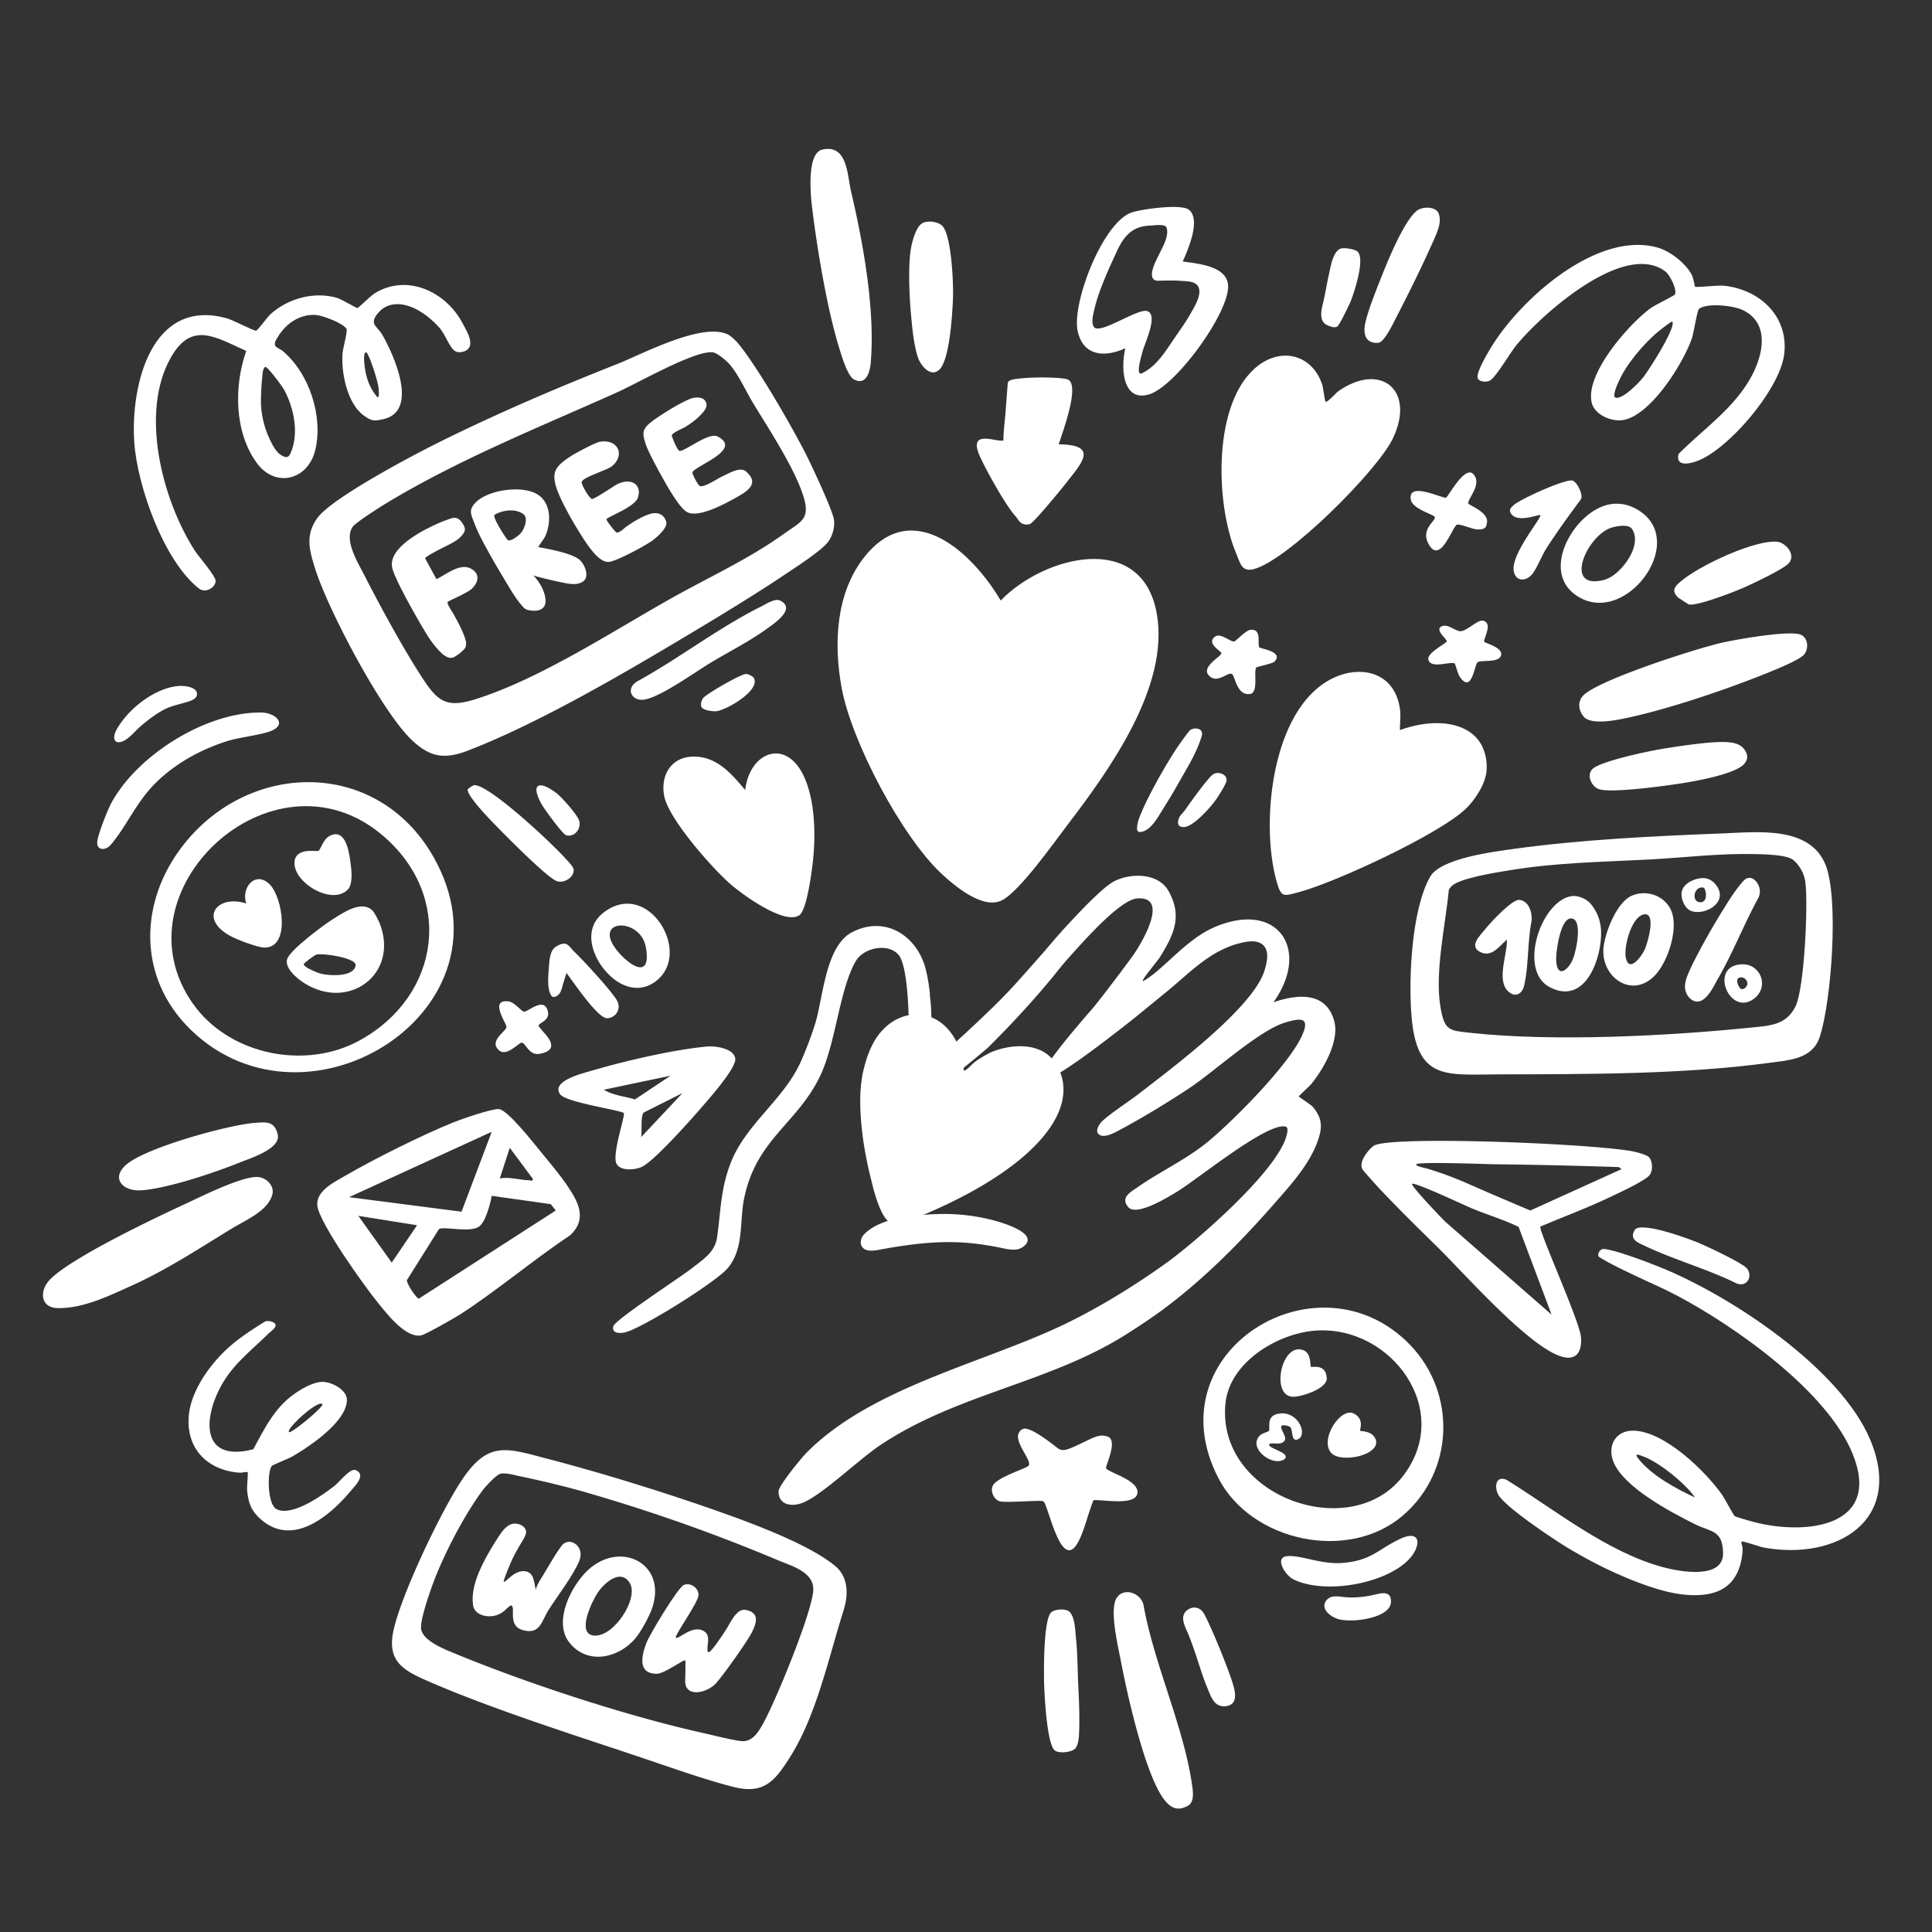 <svg xmlns="http://www.w3.org/2000/svg" width="1000" height="1000" fill="none" viewBox="0 0 1000 1000"><rect x="0" y="0" width="1000" height="1000" fill="#333333" stroke="none"/><path fill="#fff" d="M552.381 427.155c-7.08 9.29-24.215 33.63-33.485 38.695-9.755 5.33-24.645-7.12-31.69-13.725-20.655-19.36-46.545-68.43-51.6-96.215-4.17-22.91-3.045-49.4 12.27-68.205 24.885-30.56 55.76-1.25 70.09 23.13 22.115-23.015 73.18-36.505 80.795 6.875 6.635 37.805-24.72 81.04-46.375 109.45l-.005-.005ZM724.731 377.841c6.715-2.43 13.905-3.83 21.085-3.505 6.485.29 13.44 2.39 18.03 7.185 4.295 4.49 5.92 10.655 5.655 16.75-.31 7.03-5.77 15.515-10.79 20.34-13.675 13.155-67.61 38.2-86.46 43.17-8.18 2.16-9.1 2.875-11.525-5.725-8.66-30.725-2.44-93.795 32.635-106.49 12.6-4.56 28.69-1.175 31.305 17.69.545 3.925-.425 10.765.07 10.59l-.005-.005ZM686.07 207.885c.88.765 5.445-4.555 6.67-5.41 22-15.315 39.925-.525 28.335 24.21-7.895 16.855-54.765 63.585-72.275 67.925-6.245 1.55-6.875-3.285-9.005-8.3-10.73-25.25-12.485-78.74 11.42-97.06 12.545-9.615 27.995-5.47 33.105 9.675.6 1.775 1.41 8.66 1.75 8.96ZM279.674 595.873c4.35 5.305 10.045 12.035 13.815 17.615 5.77 8.55 10.665 17.2 1.735 25.82-19.03 12.66-37.565 28.38-56.625 40.755-2.89 1.875-18.335 10.71-20.645 11.13-8.025 1.46-17.465-10.95-22.115-16.61-6.885-8.375-30.725-41.65-31.6-50.63-.735-7.54 8.78-12.115 14.57-15.465 15.59-9.02 39.24-20.76 55.565-27.45 4.13-1.69 20.39-7.325 23.895-6.975 4.535.455 17.91 17.54 21.41 21.81h-.005Zm-25.15-10.06-73.875 33.84 58.245 7.515 15.63-41.355Zm4.15 24.17c5.105-1.04 10.475.885 15.33.92.695 0 1.005.905 1.915-.57l-12.07-16.235-5.17 15.88-.005.005Zm28.995 16.575-2.575-3.29-30.565-4.3c-.785 4.19-3.26 14.08-6.975 16.175-5.215 2.94-17.97-.56-20.355 1.05l-16.555 26.345c-.445 1.605 5.025 9.805 6.2 9.605l70.82-45.59.005.005Zm-71.81 7.615-30.37-4.835 17.27 24.175 13.105-19.335-.005-.005ZM859.951 656.18c36.265 14.81 92.26 51.85 107.95 88.74 17.76 41.765-16.88 63.02-55.07 56.08-1.74-.315-10.985-3.57-11.335-3.095-.44.595.215 1.915.33 2.53.215 1.13.17 2.15.065 3.305-.585 6.37-2.795 12.935-7.92 17.06-3.815 3.07-8.675 4.395-13.485 4.745-12.115.88-24.505-3.23-35.605-7.635-10.74-4.265-21.115-9.495-31.08-15.34-.905-.53-1.805-1.07-2.705-1.615-6.905-4.19-32.515-21.18-35.7-27.49-2.005-3.98-1.165-9.905 4.395-7.505 25.245 15.605 52.055 37.455 81.115 45.26 8.47 2.275 31.265 6.495 30.96-7.455-.265-11.98-6.26-10.665-14.785-14.945-12.385-6.215-36.44-18.835-41.9-32-3.49-8.42 1.05-16.735 10.745-16.3 15.93.72 36.64 20.74 45.49 33.265 1.225 1.73 5.915 10.67 6.48 10.965 1.365.72 7.94 2.525 9.905 3.04 26.89 7.03 66.45 2.645 51.125-35.265-13.065-32.32-60.7-65.92-90.795-81.87-7.26-3.845-14.89-7.065-22.3-10.615-6.08-2.91-12.17-5.74-17.92-9.28-1.73-1.065.15-4.29 1.905-4.285 1.14 0 2.295.265 3.405.51 3.36.745 6.655 1.825 9.915 2.925 5.545 1.875 11.025 3.935 16.46 6.115.125.05.25.1.37.15l-.015.005Zm12.285 112.955c-5.02-5.025-14.155-12.25-20.69-14.875-2.88-1.16-6.45-2.77-3.225 1.155 6.98 8.5 19.145 15.105 29 19.68-1.45-2.13-3.27-4.15-5.085-5.96ZM242.366 180.527c-.98 1.095-2.545 1.65-4.245 1.77-1.785.13-3.155-.71-4.18-2.105-2.71-3.69-3.93-7.845-7.14-11.295-2.935-3.155-6.32-5.965-10.05-8.13-7.305-4.235-16.42-5.42-21.875 2.28-3.5 4.94.4 5.8 2.905 10.085 5.975 10.225 19.37 39.72.585 43.84-4.91 1.075-6.04.98-10.055-1.895-8.605-6.165-11.815-22.275-11-32.315.215-2.675 2.725-11.41 2.035-12.555-1.78-2.945-12.245-6.86-15.685-7.155-8.035-.69-15.38 4.165-19.475 10.76-.77 1.235-2.465 3.43-1.77 5.01.53 1.205 2.725 1.87 3.695 2.67 13.965 11.555 21.235 33.955 17.08 51.405-3.705 15.565-20.55 19.855-30.145 6.905-11.8-15.93-12.04-40.05-5.58-58.14-15.49-6.9-27.995-15.63-38.775 2.94-16.585 28.58-4.765 73.915 11.995 100.185 1.92 3.01 11.02 13.44 10.925 15.95-.12 3.36-5.19 6.57-8.64 3.87-18.22-14.26-31.94-53.155-33.47-75.67-2.005-29.515 8.865-75.24 48.18-64.1 2.68.76 13.895 6.55 14.835 6.33 1.09-.26 5.71-6.92 7.435-8.485 9.09-8.24 22.73-11.99 34.605-8.465 2.27.675 9.905 5.325 10.485 5.225.58-.1 6.86-6.38 8.945-7.655 16.83-10.305 36.89-.77 45.465 15.57 1.53 2.915 3.92 6.7 3.98 10.065.025 1.315-.38 2.34-1.06 3.1l-.005.005Zm-46.69 25.07c.72-.37.34-4.52.26-4.99-.465-2.745-1.245-5.455-2.09-8.105-.26-.81-3.39-10.675-4.565-10.17-1.655.71-.39 8.65-.035 10.39.945 4.635 2.755 9 5.87 12.605.235.27.415.34.555.27h.005Zm-50.66 29.645c.63.475 1.315.855 2.075 1.12.5.175 1.045.29 1.56.15.88-.24 1.39-1.145 1.76-1.98 4.475-10.19 1.765-23.28-3.325-32.78-.71-1.33-8.875-12.64-9.925-11.82-1.355 1.055-1.325 4.585-1.49 6.085-.37 3.365-.485 6.745-.6 10.13-.28 8.32 1.955 16.725 5.945 24.02 1.035 1.895 2.305 3.805 4 5.08v-.005Z"/><path fill="#fff" d="M853.659 599.116c1.795 2.25 2.045 7.18-.165 9.49-2.96 3.095-17.275 9.66-21.975 11.865-11.165 5.24-22.915 9.575-34.255 14.43-.595 2.865 20.425 48.985 21.05 57.265.585 7.78-2.585 12.435-10.52 9.84-16.995-5.555-49.025-41.96-63.015-55.77-10.095-9.97-20.275-19.88-30.015-30.205-2.81-2.975-5.51-6.04-8.215-9.115-.585-.665-1.185-1.345-1.545-2.16-1.6-3.615 3.245-9.64 5.955-11.645 7.045-5.22 104.705-1.625 132.095 2.46 2.325.345 9.26 1.865 10.605 3.55v-.005Zm-14.32 6.025-1.435-1.055a2928.9 2928.9 0 0 0-64.94-1.48c-3.125-.035-39.965-1.485-39.965.125 0 1.03 4.865 1.875 5.655 2.115 2.88.865 5.74 1.8 8.575 2.805 8.87 3.15 17.355 7.21 26.01 10.885l18.26 7.77.595.255 47.24-21.425.005.005Zm-53.325 29.88c-7.88-3.815-16.455-6.33-24.485-9.7-3.595-1.51-29.305-13.605-30.59-12.56-1.02.825 15.83 18.37 17.255 19.69l54.905 48.005-17.08-45.435h-.005ZM877.391 148.397c.585.445 11.95-.8 14.685-.525 18.62 1.84 33.785 15.77 31.425 35.415-2.115 17.635-27.03 46.98-42.945 54.445-4.085 1.915-13.545 4.845-11.74-2.735 12.595-12.725 27.97-23.06 37.055-38.95 6.47-11.315 10.815-28.37-3.675-35.505-4.8-2.365-18.705-3.945-22.805-.64-.94.76-2.69 12.25-3.615 15.02-4.295 12.915-22.105 41.545-36.795 42.63-5.765.425-13.67-3.155-15.1-9.115-3.555-14.855 19.2-40.655 30.48-48.925 2.045-1.5 12.105-6.395 12.485-7 1.5-2.385-2.575-10.255-4.775-11.935-21.34-16.295-64.215 22.27-77.16 38.04-3.045 3.71-10.455 16.305-13.53 18.24-1.79 1.13-5.82.905-6.525-1.185-.99-2.94 5.97-14.37 7.91-17.43 15.4-24.32 54.245-58.755 85.175-50.115 6.58 1.84 14.92 8.355 17.915 14.545.64 1.32 1.29 5.545 1.525 5.725h.01Zm-27.295 47.45c2.81-3.34 17.72-26.565 15.475-29.41-.295-.375-7.09 5.025-7.725 5.565-6.855 5.835-15.285 15.715-19.215 23.78-.62 1.275-4.725 9.58-2.3 10.08 3.645.755 11.49-7.32 13.76-10.02l.005.005ZM413.809 473.664c-7.595 5.405-29.665-10.76-35.7-16.015-9.45-8.225-32.18-33.9-34.35-45.775-1.925-10.55 3.535-19.875 14.665-20.245 12.33-.41 20.125 8.735 27.28 17.305 2.38-20.29 21.945-27.325 30.98-5.775 5.12 12.21 5.465 28.285 4.215 41.335-.51 5.35-3.18 26.385-7.09 29.17ZM615.436 108.607c6.25 5.145-.58 20.82-3.255 26.735 7.83 1.155 23.305 2.31 23.49 12.82.255 14.215-27.5 52.38-41.285 56.09-13.785 3.71-14.195-14.79-11.9-23.99-10.455 4.71-21.695 4.35-24.67-8.815-3.215-14.22 12.915-56.425 27.97-61.47 5.215-1.745 25.675-4.63 29.645-1.365l.005-.005Zm-25.135 84.735c.24.04.535-.02.895-.2 7.21-3.515 11.635-10.645 15.985-17.06 3.135-4.615 6.45-9.125 9.195-13.995 1.925-3.41 6.555-10.71 3.3-14.49-1.91-2.22-6.21-2.04-8.855-2.24-3.66-.28-7.315-.135-10.98-.06-.565.01-1.14.02-1.675-.15-4.71-1.495.475-10.72 1.555-13.045 1.79-3.855 5.575-9.82 4.09-14.27-.7-2.1-6.595-1.13-8.11-1.085-3.72.115-7.125.845-10.18 3.105-3.485 2.58-5.705 6.415-7.465 10.295-1.51 3.335-3.085 6.6-4.53 9.97-2.88 6.715-5.69 13.64-7.275 20.795-.515 2.325-1.55 6.155-.03 8.325 2.97 4.24 22.525-9.705 27.51-8.22 6.235 1.85-1.725 17.485-2.635 21.98-.245 1.205-3.02 9.99-.805 10.345h.01ZM138.796 690.4c-7.665 7.615-16.405 14.37-22.345 23.58-11.1 17.205-14.23 43.58 14.665 36.15 5.14-9.5 10.015-19.46 18.455-26.5 4.095-3.415 11.64-8.195 17.025-8.365 4.925-.155 13.11 4.07 12.965 9.51-.305 11.205-19.26 23.865-28.145 29.03-1.805 1.05-10.24 4.47-10.65 4.89-2.48 2.525-2.525 20.045 2.425 22.465 8.115 3.965 23.8-7.26 30.185-12.285 2.33-1.835 7.935-9.09 10.695-7.945 5.645 2.335-.26 8.105-2.755 11.06-11.29 13.335-30.48 29.175-46.94 13.835-4.635-4.32-5.94-8.475-6.47-14.765-.135-1.595.59-8.76.265-9.075-.29-.28-3.28.35-4.24.275-17.01-1.29-28.065-12.99-26.12-30.315 1.44-12.86 11.525-26.805 21.75-35.575 5.345-4.585 11.505-8.52 17.455-12.26 1.26-.79 5.43-.17 5.62 1.76.16 1.625-2.87 3.565-3.845 4.535l.005-.005Zm28.045 36.35c-2.6-2.135-18.87 12.875-17.255 14.495 1.015 1.025 18.55-13.435 17.255-14.495ZM118.335 636.896c-16.64 10.21-32.81 20.755-50.695 28.79-11.57 5.2-24.865 11.675-37.85 11.375-8.875-.2-9.615-8.98-3.795-14.9 11.125-11.315 54.52-31.91 70.51-39.295 8.105-3.745 29.74-14.645 37.505-13.585 4.12.565 8.115 4.605 6.95 9.025-2.23 8.465-13.92 13.275-20.66 17.39l-1.97 1.205.005-.005ZM362.636 573.762c-5.58 6.45-23.92 27.01-30.295 30.145-3.695 1.82-12.51 2.495-13.585-2.575-1.31-6.19 4.995-24.25 4.125-25.195-1.405-1.53-29.565-5.44-32.85-9.625-5.415-7.095 12.56-11.225 16.675-12.445 16.64-4.92 42.315-10.865 59.415-12.395 4.145-.37 14.045.995 14.46 6.455.38 4.955-14.125 21.22-17.945 25.63v.005Zm-15.585-16.965-34.52 7.245c4.885 2.965 10.775 3.395 16.125 5.015l18.395-12.26Zm6.21 8.98-20.005 10.03c-1.86 1.86-.85 10.13-1.39 12.76l21.395-22.79ZM547.97 229.99c21.045.17 11.79 9.805 4.12 19.68-2.365 3.045-17.22 21.26-19.16 21.645-4.865.975-5.67-2.34-7.07-3.85-5.22-5.625-15.19-23.625-18.55-30.99-6.79-14.89 8.645-7.35 12.045-8.51 0-4.745.73-9.605 1.09-14.34.36-4.735.745-9.81 1.115-14.71.03-.415.065-.845.265-1.21.805-1.48 5.16-1.65 6.635-1.835 2.69-.33 5.405-.395 8.115-.47 3.65-.1 12.47 0 15.72.9 7.285 2.02-2.39 27.595-4.325 33.68v.01ZM933.686 338.907c-1.935 2.255-11.07 6.155-14.26 7.495-22.105 9.28-56.035 20.91-79.355 25.61-4.995 1.01-16.845 3.17-20.375-1.105-2.595-3.14-3.26-7.53-.41-10.71 7.26-8.1 60.215-25.075 73.055-27.77 8.585-1.8 30.445-5.6 38.445-4.28 4.915.81 5.885 7.275 2.9 10.76ZM425.566 77.468c13.125-3.09 12.975 13.29 14.89 21.42 6.32 26.819 12.68 61.754 10.185 89.334-.455 5.025-2.775 11.485-8.795 8.055-3.23-1.84-6.39-12.615-7.605-16.57-6.235-20.36-11.31-51.055-13.92-72.43-.755-6.165-2.85-27.91 5.245-29.814v.005ZM565.966 776.497c-2.59 6.37-4.415 14.58-7.37 20.64-9.055 18.575-15.805-17.845-18.525-20.04-1.03-.835-19.3.915-22.675-.06-3.09-.895-5.185-5.705-3.255-8.49 3.025-4.37 17.395-8.52 18.345-10.01 1.685-2.645-7.71-12.22-5.15-16.845.165-.295.72-1.41 1.92-1.975 1.115-.525 3.465-.91 12.51 5.535 5.615 4 5.8 4.93 7.955 5.25 2.035.3 4.96-1.065 10.73-3.8 5.27-2.5 8.345-4.365 11.995-3.39.93.25 1.385.385 1.86.815 3.66 3.29-2.245 14.805-1.825 15.82.875 2.115 16.865 6.045 16.265 12.715-.63 7.04-18.16 3.35-22.78 3.845v-.01ZM577.939 827.172c3.455-5.615 12.115-2.95 13.875 3.21 5.3 30.225 20.56 62.559 25.03 92.404.585 3.911 1.75 9.941-2.18 11.981-4.655 2.415-7.805 1.52-11.115-2.13-10.46-11.535-20.35-56.82-23.46-73.235-1.44-7.61-5.92-26.105-2.15-32.225v-.005ZM132.18 581.174c5.75-.415 9.91-.91 11.56 6 1.775 7.44-14.115 12.295-19.93 14.645-12.84 5.19-37.175 13.36-50.62 14.285-9.62.665-16.03-6.23-7.795-13.325 10.235-8.815 52.865-20.605 66.785-21.605ZM487.706 116.886c4.815 4.855 5.85 29.905 5.56 37.41-.305 7.825-1.65 31.98-7.06 37.035-4.635 4.335-9.875-2.295-11.24-6.77-1.965-6.45-2.64-13.38-3.275-20.065-.8-8.395-1.225-16.86-1.05-25.295.135-6.52.715-13.08 3.36-19.125.67-1.525 1.49-3.04 2.77-4.105 2.57-2.135 8.605-1.435 10.935.915ZM902.626 395.568c-4.705 5.105-24.705 8.7-31.95 9.835-8.215 1.29-36.445 5.205-42.915 3.1-4.48-1.46-7.14-8.39-2.495-11.24 6.22-3.82 26.805-8.24 34.63-9.565 8.215-1.39 24.37-3.795 32.275-3.635 3.595.075 8.045.5 10.375 3.435 2.16 2.72 2.585 5.35.085 8.065l-.005.005ZM80.78 405.042c-10.385 10.23-15.095 22.41-23.42 32.18-2.62 3.075-6.915 3.055-7.055-.85-.12-3.385 5.3-16.93 7.17-20.45 13.335-25.035 49.375-47.59 77.95-47.11 6.72.115 13.13 5.505 5.66 9.18-4.635 2.28-16.745 3.535-22.885 5.425-13.78 4.25-27.135 11.49-37.425 21.625h.005ZM556.741 904.786c-1.535 2.13-8.5 3.08-10.81 1.215-4.21-3.39-5.445-30.41-5.545-36.545-.095-5.785-.21-31.65 3.77-34.955 2.08-1.73 7.82-2.12 9.67.04 2.66 3.11 2.675 9.335 3.07 13.14.89 8.52.82 17.01 1.255 25.515.285 5.52.505 11.05.505 16.58 0 2.815-.015 5.645-.195 8.45-.13 2.02-.505 4.88-1.715 6.555l-.005.005ZM672.259 567.505c.18-.43 5.6-5.38 6.56-6.565 6.39-7.87 14.595-22.265 11.755-32.51-4.26-15.38-19.17-13.86-31.445-9.655 19.225-26.785 2.765-52.665-29.83-39.17-12.24 5.07-21.595 15.73-31.47 23.98-.73.61-5.9 4.545-6.365 4.135-.565-.5 7.945-10.73 8.855-12.205 7.255-11.715 11.93-21.35 4.375-34.54-5.23-9.135-19.36-9.235-27.885-4.875-6.365 3.255-18.94 16.945-24.29 22.68-4.095 4.4-7.98 8.97-11.865 13.545 0 0-7.65 8.7-14.12 15.92-7.59 8.47-15.865 16.335-24.17 24.095-6.51 6.09-13.15 12.035-19.755 18.015-.43.39-.915.83-1.52.855-.095 0 .67-9.21.72-10.015.29-4.545.36-9.105.29-13.66a157.597 157.597 0 0 0-.25-6.875c-.135-2.29-.585-4.595-.585-6.855-.44-3.91-1.065-7.805-1.985-11.63-4.27-17.74-21.035-28.66-38.31-19.635-13.47 7.04-14.935 33.105-18.715 46.215-1.73 6.005-5.49 15.9-8.135 21.57-9.12 19.53-28.545 31.885-36.165 52.245-5.13 13.705-4.835 24.45-6.835 38.07-1.12 7.625-7.48 11.445-13.115 15.895-5.495 4.345-39.72 26.615-40.55 29.93-.965 3.84 3.515 3.735 5.975 3.185 8.71-1.96 47.315-26.15 53.24-33.255 8.575-10.29 5.97-23.865 8.515-36.225 6.28-30.475 27.41-38.57 39.205-63.025 8.27-17.145 10-44.735 18.495-59.565 4.07-7.105 16.78-9.72 22.225-3.335 4.86 5.7 5.45 32.545 5.26 40.5-.165 6.87-3.675 26.47-2.19 31.045.955 2.945 5.015 2.695 8.905 1.37.755-.195 1.705-.58 2.895-1.19.32-.155.635-.315.935-.475v-.025c5.265-2.925 14.5-9.69 30.17-22.955 14.795-14.61 25.725-27.085 33.04-35.885 2.145-2.575 5.05-6.575 11.68-13.86 6.215-6.825 24.165-27.055 32.705-27.73 17.065-1.345 2.465 22.88-1.585 28.82-1.935 2.835-14.74 19.93-20.91 27.535-19.845 22.705-28.77 35.12-26.775 37.24 2.245 2.385 18.31-8.25 48.195-31.905 5.525-4.52 11.055-9.04 16.58-13.555 11.645-9.525 22.095-20.9 37.075-24.82 3.625-.95 8.825-2.115 12.145.34 4.22 3.12 2.475 9.805 1.165 13.935-6.135 19.34-48.54 50.78-64.97 63.525-4.865 3.775-15.56 10.75-19.135 14.365-1.635 1.65-3.945 5.51-.935 7.01 2.925 1.46 8.12-1.545 10.82-2.995 11.27-6.04 25.1-14.44 35.765-21.56 12.95-8.645 36.11-30.02 49.705-33.86 7.22-2.04 12.51-2.935 8.485 6.42-6.465 15.035-35.435 44.22-48.52 55.08-11.565 9.6-24.815 15.485-36.855 23.92-3.625 2.54-8.975 5.23-4.82 10.215 4.225 5.075 20.63-5.115 25.145-7.845 10.77-6.51 45.76-35.28 55.91-33.875 1.4.195 1.53 1.17 1.32 2.825-2.315 17.935-46.865 56.375-61.8 67.24-16.54 12.03-37.2 24.71-55.72 33.37-41.93 19.61-98.36 32.115-131.35 65.475-2.74 2.77-14.43 17.035-14.455 19.955-.07 7.335 7.12 8.115 12.645 5.865 9.935-4.045 28.905-22.32 39.575-29.485 38.22-25.665 82.515-31.545 121.52-53.89 5.825-3.34 12.955-8.025 18.54-11.845 24.1-16.5 45.95-38.55 65.1-60.445 8.835-10.1 19.225-21.555 22.69-34.81 1.535-5.87.14-10.04-3.685-14.515-.695-.815-7.195-5.105-7.125-5.265h.01Z"/><path fill="#fff" d="M447.33 646.443c-.425-.28-.8-.635-1.11-1.08-1.325-1.905-.645-4.67.945-6.36 8.305-8.815 26.165-10.145 37.48-10.585 9.965-.39 19.99.695 29.635 3.235 3.77.99 24.34 6.78 15.425 13.585-3.56 2.715-8.32 1.295-12.25.505-6.105-1.225-12.235-2.14-18.45-2.565-15.07-1.03-29.79 1.07-44.57 3.8-2.375.44-5.215.7-7.1-.535h-.005ZM743.875 109.275c.59.645.92 1.5 1.115 2.355.45 2.005.215 4.115-.36 6.09-1.105 3.81-3.01 7.55-4.63 11.175a451.944 451.944 0 0 1-4.925 10.6 883.569 883.569 0 0 1-12.295 24.64c-1.625 3.12-6.205 13.145-9.505 13.33-6.28.35-7.715-4.29-6.745-9.555 1.21-6.555 6.455-19.48 9.1-26.125 3.075-7.73 11.685-28.61 18.125-32.985 2.49-1.695 7.725-1.885 10 .345.045.045.085.085.125.13h-.005ZM368.041 342.892c-8.18 4.915-25.835 17.725-34.39 19.19-6.6 1.13-10.165-5.545-3.82-9.405 21.485-11.78 42.285-27.91 64.155-38.75 2.77-1.375 7.12-4.43 9.91-3.02 8.35 4.215-3.16 11.785-7.2 14.715-8.665 6.275-19.4 11.72-28.655 17.275v-.005ZM868.556 309.237c-2.405-2.405-2.71-4.285-.35-6.695 8.43-8.625 39.685-23.215 51.565-22.14 4.46.405 9.895 6.595 6.17 11.03-2.645 3.15-19.545 11.085-24.205 13.085-4.985 2.135-22.97 9.115-27.495 8.365-.335-.055-5.44-3.395-5.685-3.64v-.005ZM728.499 807.892c-12.67 12.185-43.02 17.35-58.94 9.635-4.385-2.125-10.21-11.59-3.19-12.075 7.435-.51 17.48 4.37 28.345 3.535 15.17-1.165 18.48-7.015 29.87-12.405 11.645-5.51 11.1 4.395 3.91 11.31h.005ZM296.72 449.346c1.385 3.95-4.49 8.405-8.765 6.625-5.58-2.325-29.585-26.735-35.08-32.6-2.335-2.49-10.99-11.715-10.81-14.68.02-.35 2.63-2.34 3.69-2.3 9.06.325 49.5 38.79 50.965 42.96v-.005ZM819.74 268.42c7.82-7.32 17.62-10.515 27.675-4.705 26.74 15.455-4.525 59.01-29.25 45.85-17.39-9.26-9.99-30.32 1.57-41.145h.005Zm24.92 5.295-.09-.12c-1.91-2.385-7.735-1.285-10.205-.565-12.76 3.7-25.605 32.29-4.56 27.24 4.955-1.19 9.11-5.43 12.015-9.405 3.275-4.485 6.465-11.855 2.845-17.145l-.005-.005ZM792.836 297.453c-3.195 3.56-8.141 3.58-9.276-1.63-1.91-8.77 14.855-28.095 13.66-29.21-.595-.555-12.155 4.49-15.245-1.03-1.055-1.88.096-2.835 1.486-4.115 3.28-3.02 26.729-13.745 30.519-12.705 2.13.585 5.626 7.205 4.356 9.585-6.275 8.505-12.566 17.065-18.226 26-2.115 3.34-4.914 10.48-7.274 13.105ZM762.535 245.349c4.985 5.205-3.154 12.93-2.524 15.335.18.695 10.569 4.495 9.659 9.72-.295 1.705-.215 3.865-5.055 3.625-2.65-.13-8.729-2.905-10.414-2.48-2.36.595-8.74 21.43-14.88 9.825-4.02-7.595 3.794-11.615 3.349-13.68-.315-1.47-11.494-4.025-12.419-9.065-1.78-9.74 16.229-.515 18.244-1.055.96-.26 9.636-16.82 14.036-12.23l.004.005ZM847.42 635.685c6.085-1.97 25.14 4.92 31.555 7.535 4.33 1.77 23.1 10.57 25.285 13.385 3.165 4.075-.115 9.965-5.54 7.615-15.055-7.41-32.605-12.295-47.54-19.44-2.84-1.36-7.175-2.875-5.685-6.83.375-.995.82-1.91 1.93-2.27l-.005.005ZM659.655 342.446c-1.08 1.11-9.08 2.635-9.395 3.03-1.55 1.95 1.355 13.11-3.255 13.735-6.905.94-7.66-9.255-9.345-10.325-2.115-1.345-7.74 5.47-12.03.655-4.015-4.51 6.56-9.73 6.56-11.42 0-1.115-8.24-5.165-3.13-8.7 2.725-1.885 7.795 2.81 9.715 2.625.815-.075 5.975-5.725 8.34-6.025 6.315-.805 3.505 7.355 4.72 9.035.56.77 12.855 2.205 7.815 7.385l.005.005ZM638.7 880.496c-.71 1.48-2.16 2.505-4.79 2.67-1.745.11-3.54-.49-4.795-1.71-2.09-2.03-3.275-5.605-4.375-8.26-1.415-3.4-2.595-6.89-3.725-10.395-1.76-5.455-3.595-11.11-5.765-16.505-1.7-4.23-5.38-9.919-.19-13.274 2.875-1.86 6.29-.891 7.995 2.019 3.7 6.32 13.78 31.16 15.585 38.29.645 2.55.985 5.235.06 7.16v.005ZM768.246 332.199c.455.725 9.77 2.885 8.7 6.97-1.065 4.07-9.865 2.28-12.045 3.565-1.84 1.085-2.955 16.945-9.405 7.44-.955-1.41-2.23-6.565-2.555-6.77-2.015-1.285-12.39 3.04-13.615-1.97-.875-3.57 9.385-8.395 9.53-9.52.145-1.125-6.92-6.29-2.245-7.87 3.16-1.07 6.84 2.815 9.485 2.665 3.33-.19 8.85-6.155 11.63-5.42 5.285 1.405-.205 9.745.525 10.91h-.005ZM316.929 506.08c-9.51-8.025-16.415-24.34-4.73-33.565 22.485-17.755 45.435 18.805 28.65 34.195-7.49 6.87-16.62 5.525-23.92-.63Zm1.52-15.33c5.54 7.695 19.035 17.955 15.865-.33-2.685-15.5-26.87-14.96-15.865.33ZM297.614 492.955c4.475 4.31 19.04 20.095 21.725 24.885 2.47 4.405-.645 9.05-5.085 9.19-4.94.155-17.835-19.315-21.07-23.435-.56 1.84-1.115 3.675-1.675 5.515-.785 2.585-1.18 5.76-4.115 6.775-.39.135-.825.22-1.22.095-.47-.15-.805-.57-1.045-1.005-2.025-3.655-1.33-9.96-1.04-13.98.23-3.17.43-8.99 3.53-10.925 5.95-3.705 6.535-.445 9.99 2.885h.005ZM271.395 523.65c2.485-.405 9.4-6.93 11.765-1.395 2.55 5.975-4.3 6.895-4.33 8.615-.04 1.995 14.195 11.975.59 14.565-5.72 1.09-7.22-5.585-9.345-5.75-1.49-.115-7.815 7.46-11.75 3.98-5.56-4.92 3.62-9.72 3.835-12.13.145-1.635-9.385-14.78 1.36-13.16 2.76.415 6.7 5.47 7.88 5.28l-.005-.005ZM702.42 130.036c4.475 3.325-1.38 20.975-3.23 25.7-.765 1.95-5.945 12.735-7.06 13.315-1.595.83-4.065-.176-5.49-.931-3.875-2.06-2.815-7.265-1.965-10.72 1.255-5.125 2.03-10.32 3.195-15.464.825-3.636 1.88-11.291 5.785-13.146 1.785-.85 7.29.155 8.765 1.25v-.004ZM621.6 378.111c.34.395.555.91.585 1.55.025.565-.13 1.12-.295 1.665-2.535 8.37-7.26 15.805-11.525 23.365-2.57 4.56-5.23 9.075-8.05 13.485-2.645 4.145-6.15 11.245-11.42 12.39-.7.15-1.54.165-2-.385-.305-.36-.35-.87-.35-1.34-.015-3.28 1.56-6.68 2.845-9.645 1.47-3.39 3.125-6.695 4.845-9.965a276.251 276.251 0 0 1 10.795-18.79l.59-.935c2.42-3.795 5.08-7.46 7.82-11.025 1.265-1.645 4.77-2 6.165-.37h-.005ZM60.105 378.114c5.81-10.915 19.91-22.125 32.52-23.06 3.06-.225 10.41.635 9.21 5.015-.655 2.395-5.17 3.285-7.135 3.865-3.56 1.055-6.78 1.71-10.095 3.515-4.385 2.385-8.35 5.45-12.11 8.71-2.73 2.37-6.11 6.79-9.72 7.81-4.205 1.185-4.285-2.81-2.665-5.85l-.005-.005ZM686.995 827.855a5.455 5.455 0 0 1 2.585-1.385c1.83-.405 3.73-.085 5.59.12 6.1.67 12.02-.105 17.935-1.555 3.87-.95 7.15-.49 6.845 4.305-.555 8.63-21.575 10.865-27.84 8.515-2.42-.905-5.295-2.67-6.305-5.18-.72-1.8-.09-3.6 1.185-4.82h.005ZM363.071 365.96c-.585-1.12-.005-3.45.76-4.495 1.62-2.22 19.555-12.58 22.31-12.625 1.095-.015 3.595 1.255 4.05 2.07 3.565 6.44-14.13 16.61-19.385 17.205-1.91.215-6.86-.485-7.73-2.155h-.005ZM288.094 410.587c2.715 2.09 10.8 11.185 11.685 14.215 1.245 4.285-2.6 8.745-6.78 7.49-1.815-.545-11.14-13.375-12.525-15.805-6.275-11.06-1.34-12.805 7.62-5.895v-.005ZM629.164 414.179c-2.8 3.895-11.255 13.425-16.045 13.87-3.435.32-3.98-1.92-2.83-4.74.545-1.335 2.131-2.71 2.991-3.905 1.35-1.875 2.664-3.77 4.019-5.64 2.645-3.65 5.365-7.25 8.28-10.695.79-.935 1.615-1.87 2.675-2.475 2.32-1.32 6.676.065 6.651 3.165-.015 1.8-4.441 8.615-5.741 10.425v-.005ZM428.28 280.884c-3.885 4.655-16.015 12.47-21.49 16.15-14.695 9.87-31.49 20.115-46.715 29.25-34.755 20.855-80.56 47.875-117.985 62.26-12.255 4.71-19.85 3.32-29.32-5.865-15.68-15.21-43.405-67.88-49.865-88.97-2.885-9.41-4.815-16.745 1.19-25.355 7.335-10.52 50.115-32.985 63.355-39.55 29.975-14.865 60.575-27.97 91.665-40.24 13.385-5.28 44.025-21.805 57.56-15.49 1.465.685 4.095 3.15 5.205 4.465 9.9 11.725 29.575 45.76 36.555 60.15 2.895 5.97 12.075 25.51 13.145 30.935.77 3.9-.73 9.2-3.29 12.26h-.01Zm-50.425-92.08c-1.66-1.965-6.605-6.245-9.125-6.465-9.475-.82-38.66 15.945-49.05 20.615-40.6 18.245-82.11 34.7-120.31 57.865-2.97 1.8-15.12 9.59-16.665 11.655-4.96 6.62 2.39 18.43 5.635 24.785 8.395 16.445 20.45 38.615 30.41 53.855 7.915 12.105 12.58 15.4 27.155 10.855 33.125-10.325 70.705-34.935 101.215-52.095 19.88-11.185 40.64-20.565 59.24-33.995 7.285-5.255 12.675-6.875 10.085-16.875-3.835-14.825-18.47-36.85-26.575-50.255-3.64-6.02-7.56-14.665-12.025-19.945h.01Z"/><path fill="#fff" d="M279.115 256.523c6.285 4.84 6.04 14.235 3.165 20.935-.535 1.25-3.915 5.67-3.585 5.73 13.505 2.395 18.42 4.5 20.84 6.215 2.95 2.09 5.73 8.73 2.54 11.345-2.565 2.1-6.41 1.66-9.43 1.08-4.755-.915-16.135-3.53-16.71-4.115 3.01 3.08 5.61 7.36 6.3 11.66.265 1.675.225 3.6-.915 4.965-1.645 1.975-4.84 1.945-7.15 1.58-.675-.105-1.345-.27-1.95-.585-.85-.445-1.51-1.17-2.13-1.9-3.74-4.42-6.6-9.545-9.57-14.49-2.97-4.945-5.64-9.505-8.295-14.355-2.49-4.55-4.98-9.175-6.805-14.04-1.605-4.275-2.96-6.38.48-10.145 6.49-7.105 25.645-9.705 33.215-3.875v-.005Zm-9.645 19.52c1.935-2.18 4.255-8.04 1.235-10.075-5.79-3.895-13.9-.36-14.8.655-1.015 1.145 6.115 12.43 7.045 12.965 1.44.82 5.475-2.37 6.52-3.54v-.005ZM313.909 268.703c-.34.575 4.78 6.92 5.215 6.94 1.83.07 3.63-2.02 5.005-3.005 3.5-2.5 7.78-5.105 11.905-6.485 3.83-1.285 7.35-.425 8.755 3.68 1.085 3.17-4.55 8.04-7.06 9.915-3.405 2.54-19.145 11.065-22.785 11.11-3.64.045-7.035-3.905-9.29-6.805-5.19-6.68-15.295-23.97-17.74-31.83-2.54-8.165.015-10.985 6.73-15.585 2.565-1.755 13.535-7.69 16.13-8.04 9.595-1.29 12.7 7.37 5.87 12.78-2.56 2.025-14.445 5.43-15.52 7.94-.51 1.19 4.12 9.145 5.415 8.945 1.555-.24 9.195-5.335 11.31-6.695 7.78-5.015 14.79-1.36 12.3 6.05-1.62 4.815-15.455 9.785-16.23 11.095l-.01-.01ZM236.965 268.442c1.21.61 2.085 1.83 2.785 3.03.46.785.89 1.64.87 2.55-.015.78-.37 1.515-.8 2.165-2.41 3.63-7.03 5.43-10.74 7.38-.685.36-9.415 4.715-8.995 5.49l5.825 10.72c4.87-2.335 12.25-8.545 17.835-5.45 4.765 2.64 4.075 6.885.575 10.3-2.425 2.37-12.14 6.345-12.59 6.91-.65.83 2.5 5.375 2.89 6.08 1.93 3.505 3.905 7.035 5.37 10.765 1.03 2.62 2.25 5.73-.035 7.995a23.177 23.177 0 0 1-4 3.185c-.72.455-1.495.88-2.34.94-2.84.21-5.72-3.005-7.425-4.91a47.756 47.756 0 0 1-4.82-6.455c-4.245-6.82-16.54-28.215-18.27-34.9-1.9-7.335 6.46-13.665 11.955-17.185 3.19-2.045 6.61-3.79 10.04-5.395 1.985-.93 4.005-1.805 6.08-2.515 1.62-.555 3.31-1.46 5.07-.985.25.07.49.16.715.275l.005.01ZM347.733 225.171c-.285.37 2.835 7.955 3.935 8.21 2.465.58 15.115-9.865 19.785-7.45 13.245 6.85-11.795 15.155-13.035 18.555-.29.795 2.82 6.445 3.63 6.955 2.075 1.305 9.16-3.655 11.66-4.785 3.6-1.63 9.31-5.295 12.44-2.6 7.485 6.455.09 10.59-5.5 13.685-5.59 3.095-18.815 10.345-24.885 7.395-3.735-1.815-9.745-12.37-11.99-16.33-2.38-4.19-8.465-15.25-9.69-19.32-1.225-4.07-1.925-6.365 1.22-9.525 3.465-3.475 18.765-12.895 23.37-13.955 2.615-.6 6.285-.38 6.975 3.025.3 1.49-.605 2.94-1.56 4.125-2.495 3.1-5.57 5.395-8.89 7.535-1.945 1.25-6.055 2.635-7.46 4.47l-.005.01ZM432.375 810.631c6.89 5.81 6.755 14.99 4.245 22.945-5.835 18.475-10.265 37.525-17.525 55.555-2.875 7.135-6.225 14.1-10.35 20.605-7.91 12.48-13.525 19.14-29.395 15.105-14.625-3.72-33.015-10.295-47.635-15.205-34.47-11.58-77.005-25.015-109.835-39.33-12.725-5.55-21.455-10.05-18.365-25.62 3.665-18.46 25.515-64.32 36.54-80.09 13.005-18.6 22.4-14.985 42.09-9.865 29.435 7.66 62.145 17.79 90.82 27.955 16.665 5.905 46.245 16.855 59.405 27.955l.005-.01Zm-22.1.025c-2.55-1.135-5.145-2.055-7.245-2.94a897.17 897.17 0 0 0-29.31-11.745 901.22 901.22 0 0 0-69.685-23.305c-7.735-2.24-15.54-4.225-23.385-6.03a614.207 614.207 0 0 0-11.96-2.62c-2.915-.61-6.49-1.735-9.5-1.24-2.185.36-7.99 6.735-9.46 8.715-9.42 12.735-19.875 32.765-25.425 47.635-1.845 4.945-6.925 19.395-6.34 23.96.77 6.03 11.5 10.3 16.625 12.425 37.99 15.73 89.63 32.665 129.69 41.57 4.155.925 17.79 4.405 20.79 4.14 4.8-.425 7.36-4.675 9.535-8.415 6.245-10.75 26.51-59.825 26.36-70.395-.085-6.01-5.295-9.365-10.685-11.76l-.005.005Z"/><path fill="#fff" d="M266.455 788.595c2.025-.03 4.655 1.015 5.57 3.06 1.305 2.915-2.105 5.73-6.58 14.76-.71 1.43-5.1 11.705-4.695 12.22.775.98 4.94-5.7 10.52-5.405 5.18.275 5.015 5.435 6.035 9.545.66-2.595 2.21-4.88 3.6-7.11 2.125-3.41 8.285-14.355 10.545-16.39 4.1-3.69 11.245 1.415 8.455 8.46-2.895 7.31-11.425 18.465-15.935 25.505-3.635 5.675-4.28 13.095-13.445 10.49-7.765-2.21-3.695-11.225-5.65-12.66-.715-.52-2.91 1.875-3.345 2.275-2.78 2.535-6.03 3.595-9.785 3.135-3.26-.4-6.445-2.205-6.905-5.73-1.13-8.645 2.55-18.89 13.14-35.27 1.85-2.86 4.615-6.835 8.48-6.89l-.005.005ZM354.644 859.396c-.635-.725-10.755 7.035-14.84 6.965-9.85-.17-7.73-9.205-5.33-15.75 1.585-4.32 16.34-28.86 19.495-30.25 3.335-1.47 7.95 1.635 7.56 5.49-.41 4.01-12.66 20.995-11.715 21.795 1.4 1.175 8.725-7.125 14.675-3.275 3.91 2.53.83 7.995 1.92 10.54.855 1.995 7.745-9.045 8.67-10.31 2.565-3.505 5.76-12.24 10.81-11.33 7.465 1.345 5.755 6.735 3.175 11.85-2.265 4.49-15.325 22.91-18.775 26.465-4.595 4.735-15.64 7.26-15.64-1.49 0-1.6.355-10.305 0-10.71l-.005.01ZM328.819 848.072c-8.82 10.365-24.98 13.84-34.225 1.98-8.435-10.82 1.25-29.695 10-37.625 16.705-15.135 40.755-3.19 32.985 19.875-1.42 4.21-5.895 12.405-8.76 15.77Zm-19.48-23.65c-2.83 4.24-11.345 21.465-1.75 22.155 10.27.74 23.19-19.405 18.37-27.225s-13.425.28-16.625 5.07h.005ZM891.606 431.372c17.83-.685 44.945-4.035 53.225 16.065 7.1 17.23 3.115 70.995-2.955 89.315-3.785 11.42-15.64 11.955-26.005 13.355-44.52 6.01-93.955 5.88-139.055 5.975-28.3.06-43.62 3.74-46.28-30.85-1.49-19.345.145-54.55 9.695-71.42 5.42-9.575 32.825-12.97 43.55-14.46 34.49-4.79 72.865-6.635 107.83-7.98h-.005Zm36.565 13.74c-3.5-2.805-15.135-2.93-20.105-3.045-18.075-.42-36.475 1.845-54.53 2.81-24.87 1.325-47.64 1.53-72.435 5.61-6.355 1.045-25.87 4.08-29.78 8.2-.585.62-1.16 1.185-1.42 2.03-1.77 18.39-7.45 42.865-4.25 60.99 2.1 11.915 4.535 11.7 16 12.94 42.435 4.585 101.465 1.63 144.33-2.74 10.02-1.02 18.6-1.185 23.41-11.115 4.595-9.475 6.56-52.98 5.05-64.33-.555-4.165-3.005-8.735-6.265-11.35h-.005Z"/><path fill="#fff" d="M856.206 505.261c-12.01 11.92-28.005.005-26.18-15.16.955-7.955 6.875-23.135 14.6-26.48 7.005-3.03 15.405-.595 19.46 5.88 5.74 9.16-.575 28.505-7.885 35.76h.005Zm-5.305-31.965c-6.49 1.155-10.48 16.805-9.405 22.29 1.65 8.405 8.275-.6 9.935-4.43 1.41-3.255 6.03-19.025-.53-17.86ZM813.45 463.833c3.165-.495 7.59 1.37 9.705 3.8 3.61 4.155 5.48 9.345 5.565 14.775.23 14.13-8.33 38.225-26.695 28.475-16.38-8.695-4.51-44.56 11.425-47.05Zm-.585 11.58c-5.31.455-7.58 17.295-7.38 21.635.4 8.65 5.17 6.13 8.14.5 2.1-3.985 6.15-22.73-.765-22.135h.005ZM904.08 454.696c2.36-1.055 4.56.725 5.695 2.7 1.43 2.49 1.52 5.215.16 7.705-7.37 13.48-12.92 27.91-20.57 41.215-2.17 3.77-4.18 8.51-7.85 11.09-4.485 3.145-9.15-1.655-9.355-6.275-.105-2.385.635-4.725 1.555-6.925 1.78-4.24 3.85-8.17 6-12.225a356.26 356.26 0 0 1 12.115-21.015c3.175-5.11 6.385-10.325 10.39-14.83.615-.69 1.24-1.155 1.86-1.435v-.005Z"/><path fill="#fff" d="M779.956 486.318c-3.965 3.465-7.855 9.375-13.72 6.48-6.195-3.065-.155-8.56 2.725-12.135 2.605-3.235 13.73-15.29 17.47-14.895 5.26.56 6.97 7.44 6.18 11.605-2.055 10.825-1.275 22-3.71 32.745-.83 3.665-3.715 6.145-7.21 3.835-7.915-5.235-1.365-19.72-1.735-27.63v-.005ZM901.822 499.119c-17.885.355-6.555 27.745 6.25 17.63 7.81-6.17 3.2-17.815-6.25-17.63Zm1.815 11.875c-.915 1.04-2.4 1.52-3.32.1-.685-1.055-1.126-2.24-1.156-3.505-.025-1 .816-1.645 1.726-1.725 1.76-.16 3.465 1.27 3.56 3.105.035.695-.3 1.445-.805 2.025h-.005ZM889.196 459.576c-1.28-2.345-3.3-4.28-5.965-4.885-3.875-.885-9.685 1.335-11.885 4.695-1.1 1.675-1.205 3.635-.775 5.54.6 2.665 2.355 5.915 5.17 6.74 6.99 2.05 17.785-4.16 13.46-12.085l-.005-.005Zm-8.955 7.435c-4.465.105-3.865-6.655-.215-7.545.045-.01.09-.02.135-.025.755-.335 1.84-.105 2.21.69.99 2.12 1.185 6.805-2.135 6.885l.005-.005ZM98.756 533.023c-27.73-26.925-26.985-66.375-3.68-95.89 34.54-43.755 100.19-44.275 129.065 6.02 45.415 79.1-64.705 148.79-125.385 89.875v-.005Zm98.85-100.99c-56.615-47.365-139.115 29.305-97.61 87.665 18.755 26.375 58.13 34.29 86.19 18.795 42.235-23.32 48.89-75.11 11.42-106.46Z"/><path fill="#fff" d="M192.841 471.357c1.08 1.075 3.22 5.33 3.815 6.89 9.9 26.085-16.335 45.315-39.415 30.46-3.625-2.335-10.285-7.85-8.51-12.54 1.775-4.69 18.565-17.265 23.28-20.23 5.48-3.45 15.14-10.27 20.835-4.585l-.005.005Zm-28.96 22.705c-1.1.255-6.69 4.475-6.69 5.035 0 1.51 6.515 4.095 7.695 4.52 3.975 1.44 18.185 2.6 19.195-3.885.61-3.925-16.835-6.455-20.2-5.67ZM139.525 457.673c6.7 6.54 11.09 32.995-2.735 32.79-3.565-.05-14.58-4.29-17.955-6.205-16.085-9.12-6.285-21.48 8.645-16.605-2.875-8.025 4.635-17.22 12.045-9.985v.005ZM172.885 431.872c6.155-1.08 7.74 8.985 8.37 13.42.59 4.18 1.735 12.115-1.255 15.155-8.155 8.305-27.815-3.37-27.58-13.87.18-8.275 11.735-5.695 12.37-6.145 1.69-1.21 2.51-7.585 8.1-8.565l-.005.005ZM729.835 696.081c24.12 24.965 22.93 65.49-3.72 88.36-28.275 24.265-78.42 13.48-95.41-19.23-34.18-65.785 51.81-118.115 99.13-69.13Zm-4.01 68.375c27.035-34.145-5.66-78.6-44.965-75.735-19.62 1.43-44.43 16.35-46.57 37.69-4.79 47.71 64.04 72.775 91.535 38.045Z"/><path fill="#fff" d="M704.009 740.56c.34.325 6.095-.085 7.925 4.165 3.605 8.36-18.265 13.13-23.13 7.06-5.68-7.09 5.19-23.69 12.01-20.11 5.65 2.965 2.825 8.53 3.195 8.885ZM678.47 707.4c.575.575 7.855-1.891 8.265 5.969.285 5.46-13.43 9.756-17.6 9.596-11.745-.455-5.745-28.865 5.705-24.02 3.945 1.67 3.29 8.12 3.625 8.455h.005ZM667.886 738.722c-.49-.445-1.145-.67-1.795-.81-6.725-1.435.245 4.835-1.045 7.48-1.575 3.225-7.07.845-7.985 2.09-1.54 2.095 10.15 4.055 8.24 7.26-.265.44-.73.715-1.195.94-6.395 3.115-18.355-6.54-11.925-12.745 1.335-1.29 4.135-1.675 4.6-2.35.965-1.39-2.105-8.43 6.17-9.02 9.405-.67 14.12 11.49 8.62 13.5-3.415 1.25-2.3-5.085-3.69-6.35l.005.005ZM550.225 560.437c-.17-1.21-1.455-9.495-7.995-14.595-9.65-7.53-24.895-3.555-30.5-.59-5.775 3.05-7.625 4.805-7.625 4.805-.87.64-5.15 5.42-5.25 3.755-.195-3.275-.63-6.565-1.7-9.675-2.99-8.72-9.005-16.58-18.435-18.58-10.725-2.275-20.61 3.92-25.945 12.96-2.835 4.81-4.635 10.185-5.905 15.6-2.25 9.63-1.815 20.455-.795 30.24 1.09 10.49 3.355 20.825 6.02 31.02.635 2.425 1.335 4.735 2.205 7.075 1.205 3.24 2.62 6.735 5.02 9.295.735.785 1.61 1.495 2.65 1.835 2.48.815 7.84-1.485 10.505-2.55 51.135-20.385 81.025-47.3 77.745-70.585l.005-.01Z"/></svg>